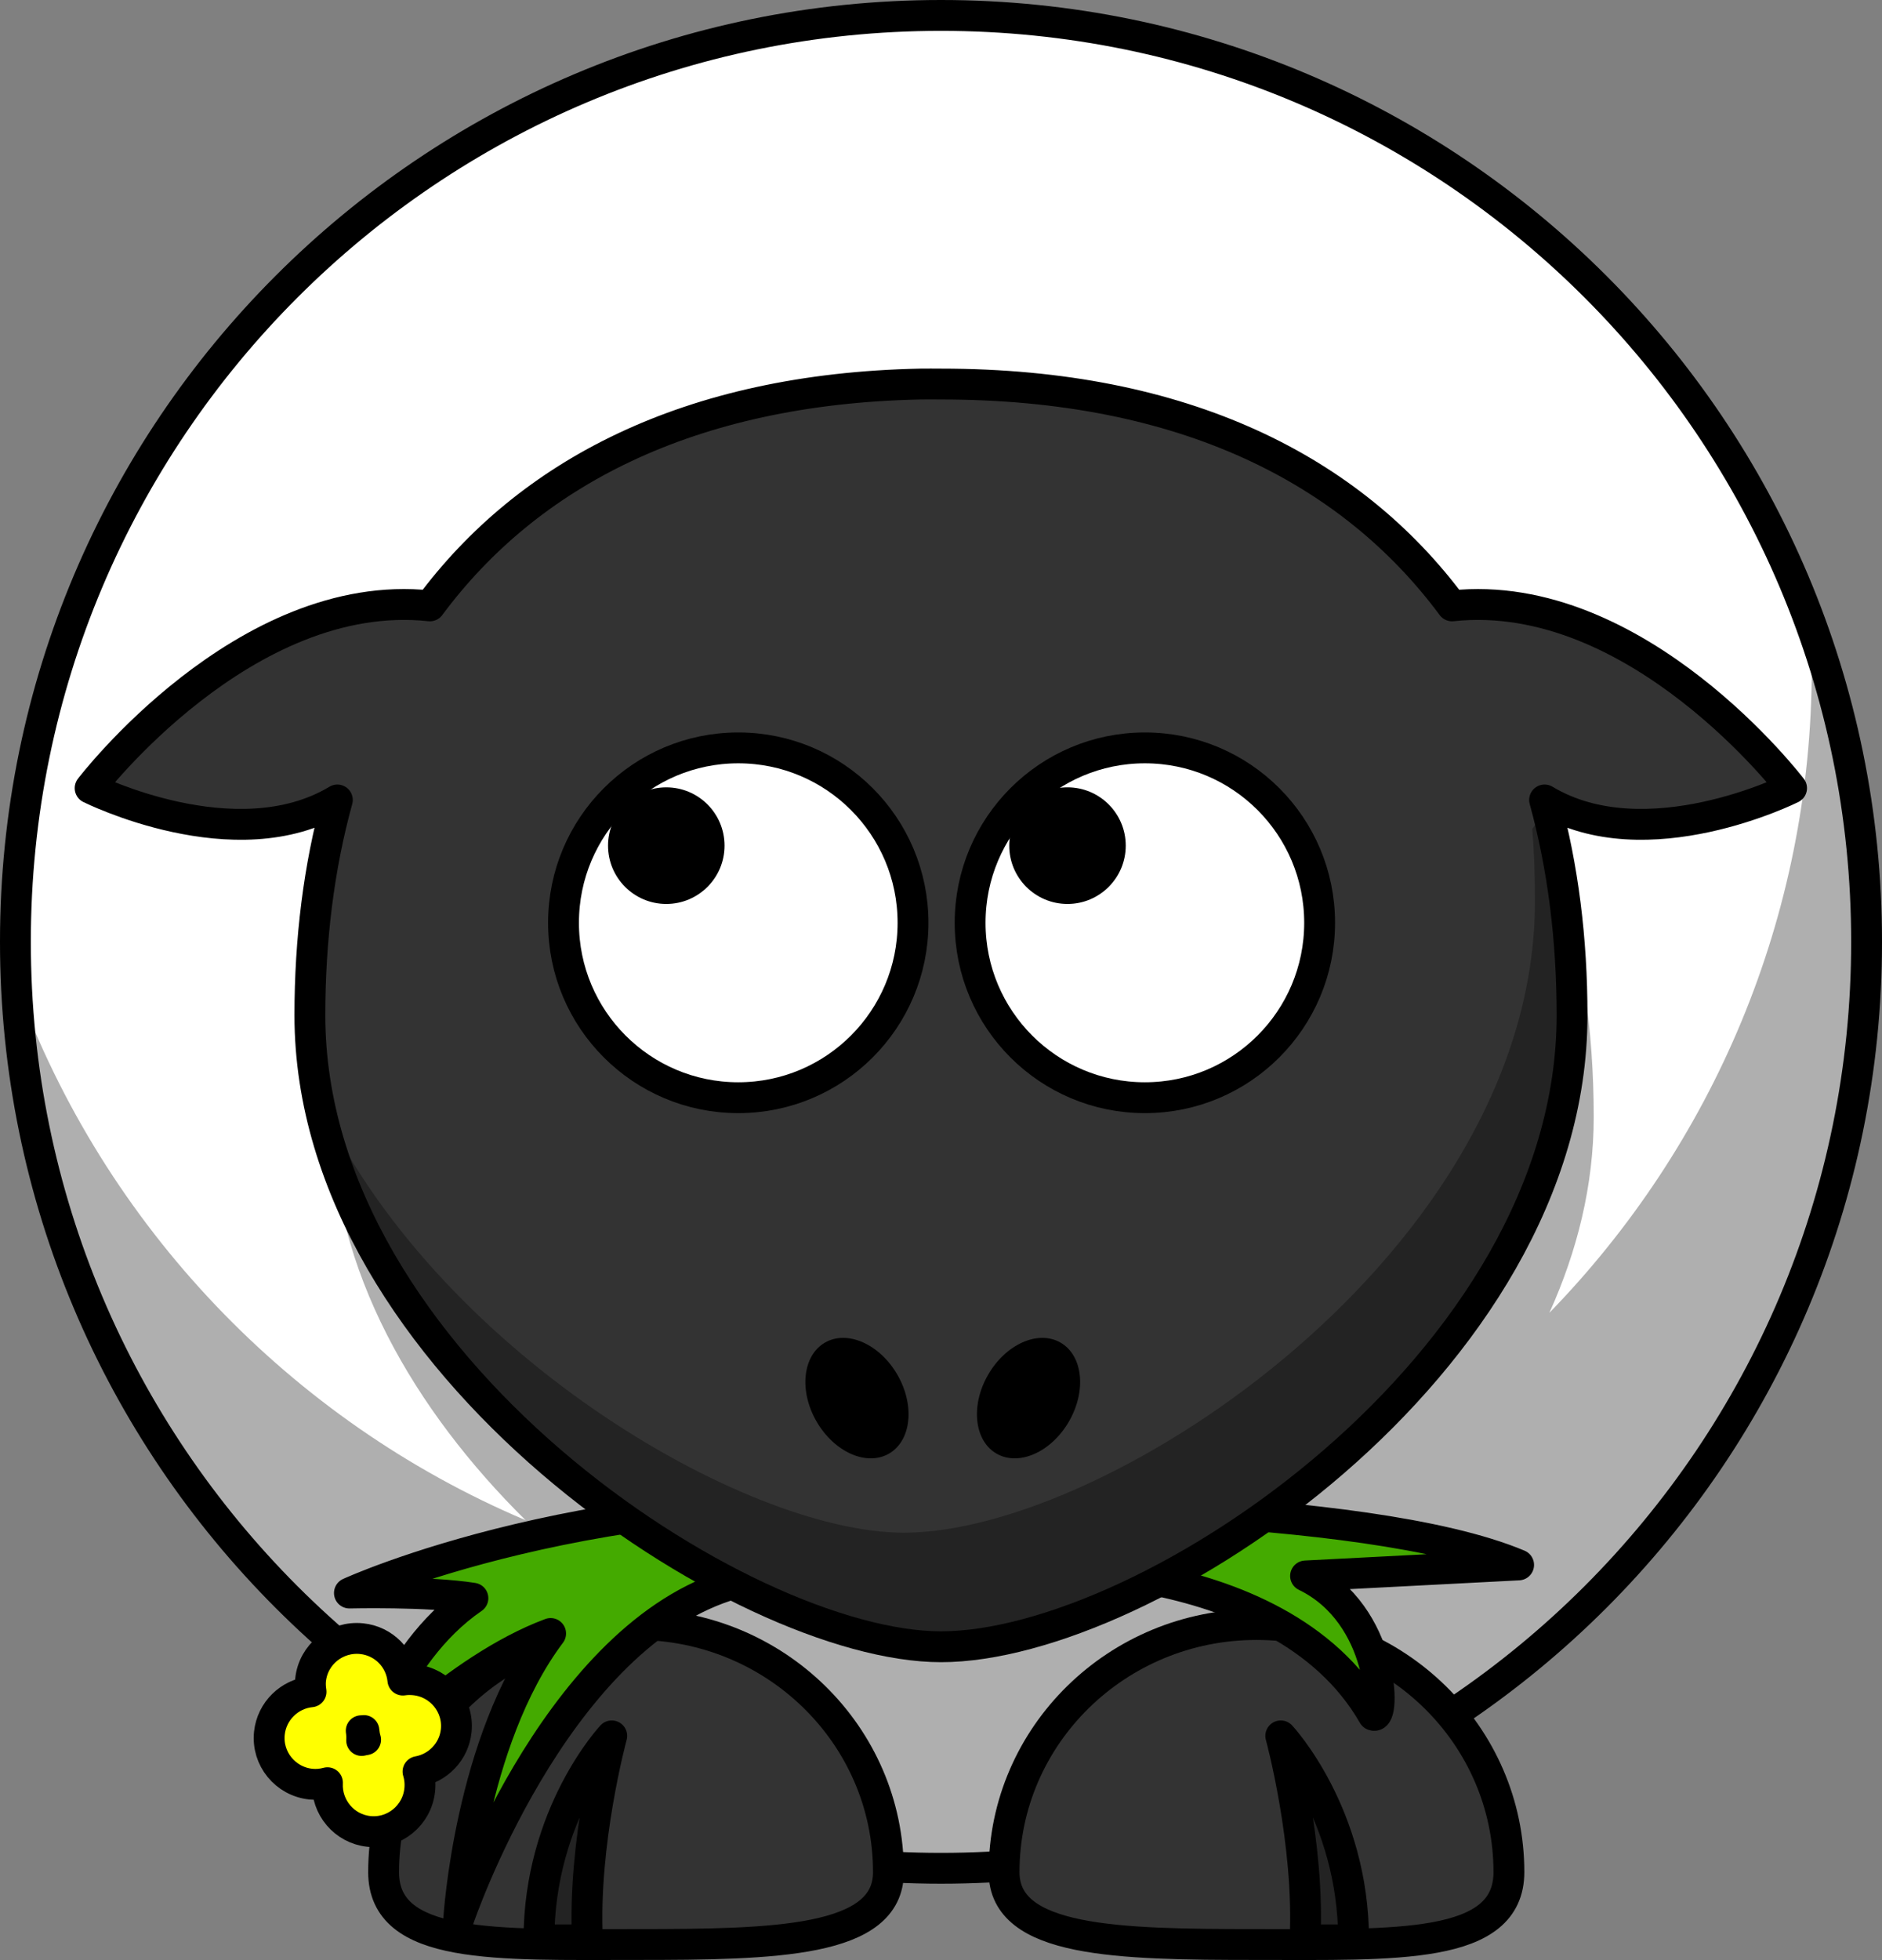 <?xml version="1.0"?><svg width="244.073" height="254.034" xmlns="http://www.w3.org/2000/svg">
 <rect width="100%" height="100%" fill="#808080" stroke="none"/>
 <title>sheep looking left</title>

 <g>
  <title>Layer 1</title>
  <g externalResourcesRequired="false" id="layer1">
   <path fill="#ffffff" fill-rule="nonzero" stroke="#000000" stroke-width="4" stroke-linecap="round" stroke-linejoin="round" stroke-miterlimit="4" id="path2383" d="m242.074,122.072c0.02,66.308 -53.728,120.073 -120.037,120.073c-66.308,0 -120.057,-53.764 -120.037,-120.073c-0.02,-66.308 53.728,-120.072 120.037,-120.072c66.308,0 120.056,53.764 120.037,120.072z"/>
   <path fill="#000000" fill-opacity="0.314" fill-rule="nonzero" stroke-width="4" stroke-linecap="round" stroke-linejoin="round" stroke-miterlimit="4" id="path3221" d="m122.188,62.964c-55.318,1.121 -79.188,37.344 -79.188,81.812c0,19.851 10.825,38.075 25.156,52.25c-30.524,-12.934 -54.598,-38.139 -66.031,-69.406c2.908,63.683 55.509,114.5 119.906,114.5c66.26,0 120.031,-53.771 120.031,-120.031c0,-14.468 -2.552,-28.34 -7.25,-41.188c0.084,1.843 0.156,3.699 0.156,5.562c0,32.537 -12.988,62.062 -34.031,83.688c3.606,-7.988 5.75,-16.521 5.75,-25.375c0,-45.174 -24.621,-81.812 -81.844,-81.812c-0.894,0 -1.778,-0.018 -2.656,0z"/>
   <path fill="#333333" fill-rule="nonzero" stroke="#000000" stroke-width="4" stroke-linecap="round" stroke-linejoin="round" stroke-miterlimit="4" id="path3172" d="m130.217,242.642c0,9.091 14.665,9.381 32.735,9.381c18.07,0 32.735,0.693 32.735,-9.381c0,-17.716 -14.665,-32.094 -32.735,-32.094c-18.07,0 -32.735,14.378 -32.735,32.094z"/>
   <path fill="#333333" fill-rule="nonzero" stroke="#000000" stroke-width="4" stroke-linecap="round" stroke-linejoin="round" stroke-miterlimit="4" id="path3329" d="m115.219,242.642c0,9.091 -14.665,9.381 -32.735,9.381c-18.07,0 -32.735,0.693 -32.735,-9.381c0,-17.716 14.665,-32.094 32.735,-32.094c18.07,0 32.735,14.378 32.735,32.094z"/>
   <path fill="#000000" fill-opacity="0.314" fill-rule="evenodd" stroke="#000000" stroke-width="4" stroke-linejoin="round" stroke-miterlimit="4" id="path3331" d="m69.894,251.423c0,-16.368 9.443,-26.44 9.443,-26.44c0,0 -3.777,13.849 -3.148,26.44l-6.295,0z"/>
   <path fill="#44aa00" fill-rule="evenodd" stroke="#000000" stroke-width="4" stroke-linejoin="round" stroke-miterlimit="4" id="path2399" d="m123.816,195.031c-46.403,-3.35 -78.501,11.437 -78.501,11.437c0,0 10.241,-0.248 16.017,0.671c-10.831,7.413 -14.382,22.123 -14.382,22.123c0,0 12.078,-12.944 24.46,-17.549c-10.513,13.981 -11.913,36.96 -11.913,36.96c0,0 12.09,-35.725 34.679,-43.124c17.221,-5.64 35.434,-2.323 35.434,-2.323c0,0 36.116,-2.491 48.491,19.076c1.629,0.772 1.468,-13.098 -8.785,-18.047l27.631,-1.43c-20.153,-8.485 -73.132,-7.794 -73.132,-7.794z"/>
   <path fill="#333333" fill-rule="nonzero" stroke="#000000" stroke-width="4" stroke-linecap="round" stroke-linejoin="round" stroke-miterlimit="4" id="path3155" d="m119.375,49.776c-30.129,0.611 -50.932,11.653 -63.625,28.75c-24.064,-2.588 -44.062,23.625 -44.062,23.625c0,0 18.891,9.446 32.062,1.531c-2.399,8.712 -3.562,18.106 -3.562,27.906c0,45.175 56.126,81.844 81.844,81.844c26.717,0 81.844,-36.669 81.844,-81.844c0,-9.8 -1.164,-19.195 -3.562,-27.906c13.171,7.915 32.031,-1.531 32.031,-1.531c0,0 -19.971,-26.205 -44.031,-23.625c-13.062,-17.595 -34.708,-28.75 -66.281,-28.75c-0.894,0 -1.778,-0.018 -2.656,0z"/>
   <path fill="#000000" fill-opacity="0.314" fill-rule="evenodd" stroke="#000000" stroke-width="4" stroke-linejoin="round" stroke-miterlimit="4" id="path3174" d="m175.543,251.423c0,-16.368 -9.443,-26.44 -9.443,-26.44c0,0 3.777,13.849 3.148,26.44l6.295,0z"/>
   <path fill="#ffffff" fill-rule="nonzero" stroke="#000000" stroke-width="4" stroke-linecap="round" stroke-linejoin="round" stroke-miterlimit="4" id="path3157" d="m118.407,119.602c0.004,12.519 -10.144,22.669 -22.663,22.669c-12.519,0 -22.667,-10.151 -22.663,-22.669c-0.004,-12.519 10.144,-22.67 22.663,-22.67c12.519,0 22.666,10.151 22.663,22.67z"/>
   <path fill="#ffffff" fill-rule="nonzero" stroke="#000000" stroke-width="4" stroke-linecap="round" stroke-linejoin="round" stroke-miterlimit="4" id="path3159" d="m171.139,119.602c0.004,12.519 -10.144,22.669 -22.663,22.669c-12.519,0 -22.667,-10.151 -22.663,-22.669c-0.004,-12.519 10.144,-22.67 22.663,-22.67c12.519,0 22.667,10.151 22.663,22.67z"/>
   <path fill="#000000" fill-rule="nonzero" stroke-width="47.667" stroke-linecap="round" stroke-linejoin="round" stroke-miterlimit="4" id="path3161" d="m145.995,109.602c0.001,4.173 -3.381,7.557 -7.554,7.557c-4.173,0 -7.556,-3.384 -7.554,-7.557c-0.001,-4.173 3.381,-7.557 7.554,-7.557c4.173,0 7.556,3.384 7.554,7.557z"/>
   <path fill="#000000" fill-rule="nonzero" stroke-width="47.667" stroke-linecap="round" stroke-linejoin="round" stroke-miterlimit="4" id="path3163" d="m93.964,109.602c0.002,4.173 -3.381,7.557 -7.554,7.557c-4.173,0 -7.556,-3.384 -7.554,-7.557c-0.001,-4.173 3.381,-7.556 7.554,-7.556c4.173,0 7.556,3.383 7.554,7.556z"/>
   <path fill="#000000" fill-opacity="0.314" fill-rule="nonzero" stroke-width="4" stroke-linecap="round" stroke-linejoin="round" stroke-miterlimit="4" id="path3231" d="m200.594,104.776l-1.875,2.656c0.249,3.075 0.344,6.203 0.344,9.375c0,45.175 -55.127,81.844 -81.844,81.844c-20.706,0 -61.097,-23.756 -76.062,-56.594c7.616,40.246 57.172,71.375 80.875,71.375c26.717,0 81.844,-36.669 81.844,-81.844c0,-9.392 -1.075,-18.41 -3.281,-26.812z"/>
   <path fill="#000000" fill-rule="nonzero" stroke-width="47.667" stroke-linecap="round" stroke-linejoin="round" stroke-miterlimit="4" id="path2398" d="m138.632,184.234c-2.293,3.973 -6.5,5.839 -9.397,4.166c-2.897,-1.672 -3.385,-6.249 -1.09,-10.221c2.293,-3.973 6.5,-5.839 9.397,-4.166c2.897,1.672 3.385,6.249 1.09,10.221z"/>
   <path fill="#000000" fill-rule="nonzero" stroke-width="47.667" stroke-linecap="round" stroke-linejoin="round" stroke-miterlimit="4" id="path2412" d="m105.895,184.234c2.293,3.973 6.5,5.839 9.397,4.166c2.897,-1.672 3.385,-6.249 1.09,-10.221c-2.293,-3.973 -6.5,-5.839 -9.397,-4.166c-2.897,1.672 -3.385,6.249 -1.09,10.221z"/>
   <path fill="#ffff00" fill-rule="nonzero" stroke="#000000" stroke-width="4" stroke-linecap="round" stroke-linejoin="round" stroke-miterlimit="4" id="path3181" d="m46.902,212.384c-3.3,-0.345 -6.278,2.04 -6.623,5.339c-0.055,0.528 -0.019,1.045 0.058,1.546c-2.782,0.273 -5.099,2.486 -5.401,5.373c-0.345,3.3 2.074,6.25 5.374,6.595c0.753,0.079 1.466,0.002 2.156,-0.183c-0.17,3.173 2.176,5.978 5.372,6.312c3.3,0.345 6.25,-2.074 6.595,-5.374c0.086,-0.825 0.006,-1.633 -0.222,-2.38c2.573,-0.455 4.668,-2.567 4.953,-5.294c0.345,-3.3 -2.074,-6.25 -5.374,-6.595c-0.527,-0.055 -1.043,-0.05 -1.542,0.027c-0.273,-2.781 -2.458,-5.065 -5.345,-5.367zm0.293,11.908c0.04,0.407 0.103,0.804 0.221,1.186c-0.173,0.031 -0.346,0.058 -0.514,0.103c0.023,-0.426 0.008,-0.856 -0.056,-1.263c0.114,-0.011 0.236,-0.009 0.348,-0.026z"/>
  </g>
 </g>
</svg>